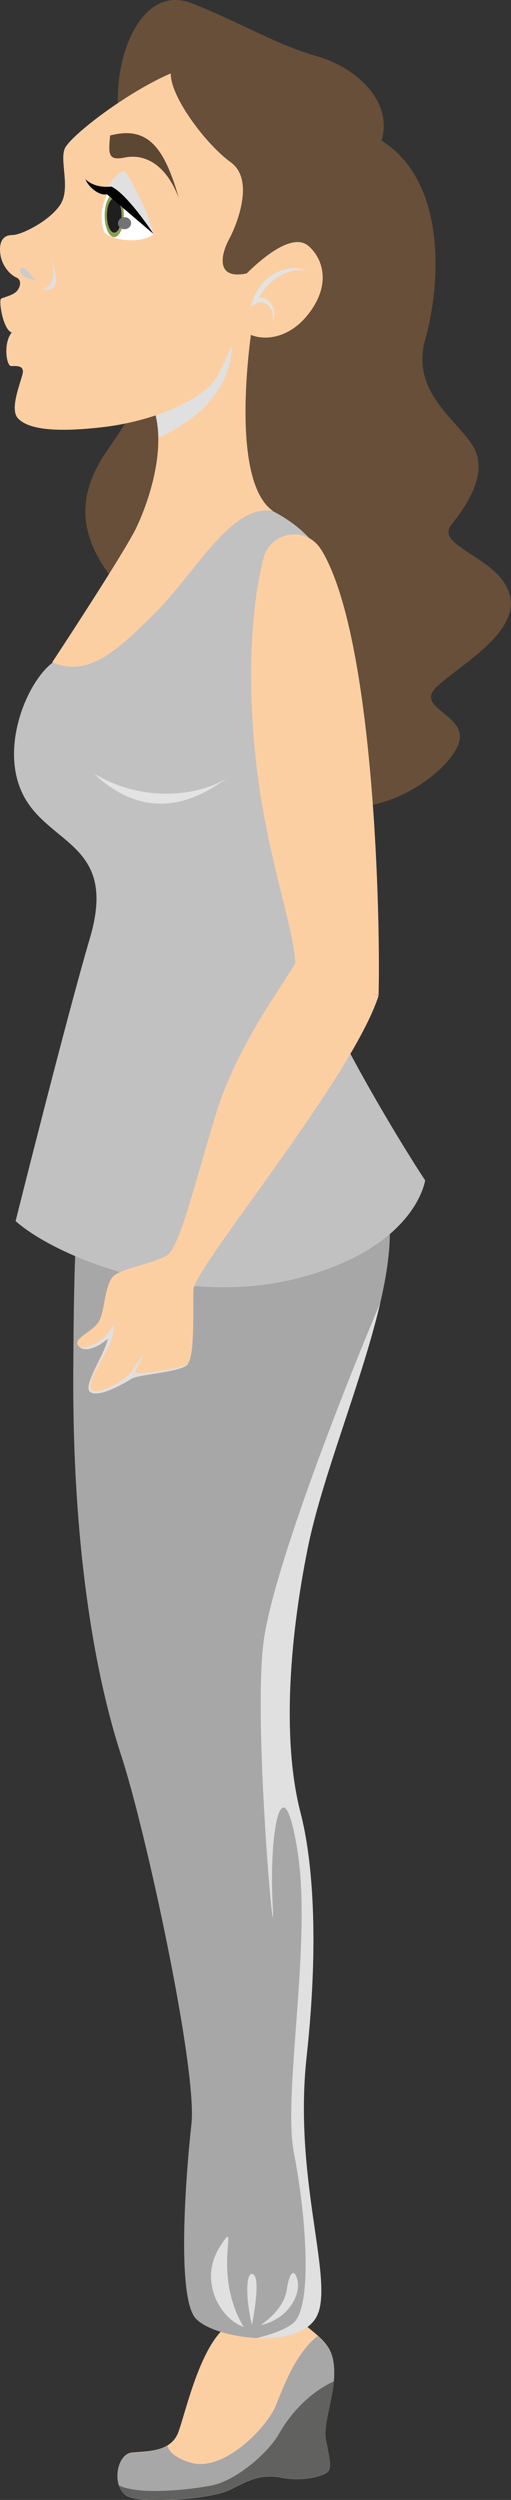 <?xml version="1.0" encoding="UTF-8"?>
<svg xmlns="http://www.w3.org/2000/svg" xmlns:xlink="http://www.w3.org/1999/xlink" viewBox="0 0 27.2 132.83">
  <rect x="0" y="0" width="27.2" height="132.83" fill="#333333" stroke="none"/>
  <defs>
    <style>
      .uuid-23491ad5-0827-4d48-9b2c-c0492a6e0ff4 {
        fill: #fccfa3;
      }

      .uuid-e8d00bd8-2ef3-4ebc-ac64-9a3cc51c82c9 {
        fill: #fff;
      }

      .uuid-48b8f187-ad07-4df7-a67b-f13b26f95f10 {
        fill: #e3e3e3;
      }

      .uuid-48b8f187-ad07-4df7-a67b-f13b26f95f10, .uuid-c18c3586-e3ea-435d-b7f0-a3d36554f8c2, .uuid-c1f77fa9-f14a-4651-9187-9b11eb7e6f7a {
        mix-blend-mode: multiply;
      }

      .uuid-976a14b7-7779-4489-a94e-d7dc00664e94 {
        fill: #8c9f50;
      }

      .uuid-f7ca03a9-f037-43c3-b919-4bc15dd40765 {
        isolation: isolate;
      }

      .uuid-2fb3cc19-7fc9-4d61-9e4f-9aebda0c7fc4 {
        fill: #674f39;
      }

      .uuid-999b3b8e-8896-4986-8e3c-cd3079dfefe1 {
        fill: #a8a7a7;
      }

      .uuid-c18c3586-e3ea-435d-b7f0-a3d36554f8c2 {
        fill: #e0e0e0;
      }

      .uuid-7845846c-cc3c-4284-92dc-15be89c7494b {
        clip-path: url(#uuid-309865af-3071-472f-9503-349a95aed58e);
      }

      .uuid-2534f327-d053-4179-9223-73a6bca10b82 {
        fill: #5c4733;
      }

      .uuid-efd21b63-4090-46e7-b976-16c738b0a401 {
        fill: #030303;
      }

      .uuid-51bd92a9-6ca9-4860-ac4b-fa522eaeca11 {
        fill: #737373;
        mix-blend-mode: screen;
      }

      .uuid-3a8e1bb5-61cc-438e-8b92-3694acff7432 {
        fill: #616160;
      }

      .uuid-f1d2ec21-494c-49ae-ae22-269d6897529b {
        fill: #c2c1c1;
      }

      .uuid-8e415493-a29e-4a60-a9c9-490a3ea71aaf {
        fill: #1f1f1f;
      }

      .uuid-c1f77fa9-f14a-4651-9187-9b11eb7e6f7a {
        fill: #ccc;
      }
    </style>
    <clipPath id="uuid-309865af-3071-472f-9503-349a95aed58e">
      <path class="uuid-e8d00bd8-2ef3-4ebc-ac64-9a3cc51c82c9" d="M5.7,10.32c-.42,.87-.3,1.71-.13,2.05,.57,.5,2.14,.53,2.61,.06-.39-.42-2.48-2.11-2.48-2.11Z"/>
    </clipPath>
  </defs>
  <g class="uuid-f7ca03a9-f037-43c3-b919-4bc15dd40765">
    <g id="uuid-a629b826-0f7a-4c1c-9d05-704aa7e219cc" data-name="Ebene 1">
      <g>
        <path class="uuid-2fb3cc19-7fc9-4d61-9e4f-9aebda0c7fc4" d="M6.27,5.53c-.08-2.95,1.4-6.36,3.96-5.35,2.56,1.01,4.42,2.17,6.59,2.79s4.11,2.41,3.49,4.5c3.57,2.25,3.1,7.84,2.33,10.55-.78,2.72,1.55,4.19,2.48,5.59,.93,1.4-.16,3.1-1.09,4.27-.93,1.16,2.56,1.71,3.1,3.72,.54,2.02-2.64,3.72-3.88,4.89-1.24,1.16,1.71,1.47,1.16,3.03-.54,1.55-4.27,4.27-7.22,3.03s-8.22-8.38-10.24-10.63c-2.02-2.25-3.57-4.65-1.24-7.99,2.33-3.34,2.48-4.58,2.48-5.9,0-1.32-1.94-12.49-1.94-12.49Z"/>
        <g>
          <path class="uuid-23491ad5-0827-4d48-9b2c-c0492a6e0ff4" d="M16.13,123.45c1.21,.97,1.65,1.32,1.66,2.61,.01,1.3-.61,2.73-.44,3.58,.17,.86,.3,1.35,.15,1.62s-1.33,.61-2.51,.37c-1.17-.23-1.84,.19-2.78,.66-.93,.46-4.78,.78-5.51,.28s-.52-2.18,.34-2.26c.87-.07,2.05-.05,2.44-1.05,.39-1,1.15-4.65,2.67-5.73,1.52-1.09,3.98-.08,3.98-.08Z"/>
          <path class="uuid-999b3b8e-8896-4986-8e3c-cd3079dfefe1" d="M7.5,56.21c-3.39,1.8-3.55,7.2-3.6,16.82-.04,9.62,1.26,16.32,2.56,20.27,1.3,3.96,4.05,16.65,3.73,19.55-.32,2.9-.78,9.2,.22,10.33,1,1.13,5.83,1.78,6.54-.31,.71-2.09-1.32-7.27-.63-13.59,.69-6.32,.29-10.6-.32-12.95-.97-3.73-.64-9.03,.39-14.12,1.04-5.09,4.41-12.23,4.36-16.8s-3.57-14.35-13.25-9.2Z"/>
          <path class="uuid-c18c3586-e3ea-435d-b7f0-a3d36554f8c2" d="M16.95,122.87c.71-2.09-1.32-7.27-.63-13.59,.69-6.32,.29-10.6-.32-12.95-.97-3.73-.64-9.03,.39-14.12,.78-3.82,2.87-8.8,3.85-12.98-1.84,4.32-5.66,14.02-6.2,17.93-.6,4.35,.67,18,.47,13.98-.2-4.02,.56-7.62,1.33-2.76,.77,4.86-.81,12.92-.19,16.04,.62,3.13,1.04,8.22-.08,9.05-.47,.35-1.21,.59-1.92,.76,1.47,.07,2.93-.28,3.29-1.36Z"/>
          <path class="uuid-c18c3586-e3ea-435d-b7f0-a3d36554f8c2" d="M12.97,123.64c-1.28-.45-2.41-2.48-1.26-4.27,1.15-1.78-.52,1.29,1.26,4.27Z"/>
          <path class="uuid-c18c3586-e3ea-435d-b7f0-a3d36554f8c2" d="M13.41,123.53c-.4-1.68-.28-2.98,.1-2.66s-.1,2.66-.1,2.66Z"/>
          <path class="uuid-c18c3586-e3ea-435d-b7f0-a3d36554f8c2" d="M13.85,123.55c1.52-.33,2.12-1.6,2-2.31-.13-.71-.43-.65-.59,.44s-1.4,1.87-1.4,1.87Z"/>
          <path class="uuid-999b3b8e-8896-4986-8e3c-cd3079dfefe1" d="M14.69,127.79c-.46,1.18-2.77,3.55-4.5,3.07-.88-.25-1.19-.61-1.28-.91-.53,.32-1.28,.33-1.87,.38-.87,.07-1.08,1.76-.34,2.26s4.58,.18,5.51-.28c.93-.46,1.6-.89,2.78-.66s2.35-.11,2.51-.37c.16-.27,.02-.77-.15-1.62-.17-.86,.45-2.29,.44-3.58,0-.96-.26-1.4-.88-1.96-1.14,.87-1.82,2.66-2.22,3.69Z"/>
          <path class="uuid-3a8e1bb5-61cc-438e-8b92-3694acff7432" d="M17.35,129.65c-.15-.75,.32-1.96,.42-3.12-1.39,.64-2.37,1.82-2.91,2.77-.59,1.05-2.3,2.5-3.58,2.76-1.17,.23-3.86,.53-4.95,0,.07,.22,.19,.4,.37,.52,.73,.5,4.58,.18,5.51-.28,.93-.46,1.6-.89,2.78-.66s2.35-.11,2.51-.37c.16-.27,.02-.77-.15-1.62Z"/>
        </g>
        <path id="uuid-d188644b-4080-4f46-8352-d64c62378160" data-name="icon-color" class="icon-color uuid-f1d2ec21-494c-49ae-ae22-269d6897529b" d="M3.01,35.07c-1.42,.8-3.14,4.58-1.75,7.22,1.4,2.64,5,2.56,3.53,7.54-1.24,4.2-3.96,15.05-3.96,15.05,2.09,1.86,8.77,4.65,15.05,3.03,6.28-1.63,6.75-5.2,6.75-5.2-.7-1.01-6.36-10.01-6.75-13.5-.39-3.49,1.71-19.01,.93-20.17-.78-1.16-2.29-1.88-2.29-1.88l-3.92-.83-5.35,5.51-2.25,3.24Z"/>
        <path class="uuid-23491ad5-0827-4d48-9b2c-c0492a6e0ff4" d="M8.13,21.57c.81,2.15-.23,5.12-.87,6.46-.64,1.34-4.48,7.16-4.48,7.16,1.92,.81,3.43-.58,5.53-2.68,2.09-2.09,4.07-5.82,6.23-5.35-2.44-1.69-1.11-9.89-1.11-9.89l-1.51-.7-3.78,5Z"/>
        <path class="uuid-c18c3586-e3ea-435d-b7f0-a3d36554f8c2" d="M10.81,18.03l-2.67,3.54c.2,.53,.29,1.11,.3,1.7,5.14-2.43,3.72-6.13,3.72-6.13l-1.34,.88Z"/>
        <g>
          <path class="uuid-23491ad5-0827-4d48-9b2c-c0492a6e0ff4" d="M9.09,3.9c-2.39,1.03-5.35,3.33-5.64,3.99-.29,.66,.33,2.14-.25,3-.58,.86-2.06,1.6-2.55,1.6S-.07,12.85,.02,13.51s.56,1.11,.84,1.23c.29,.12,.25,.45,.06,.7-.19,.25-.72,.35-.86,.43-.14,.08,.1,1.67,.58,1.79-.47,.56-.29,1.79-.04,1.79s.62-.04,.62,.29-.76,1.94-.27,2.48c.49,.54,1.77,.79,4.49,.48,2.72-.31,5.51-1.48,6.17-2.78,.66-1.3,1.17-2.59,1.17-2.59,.45,.76,2.28,1.05,3.6-.6,1.32-1.65,.76-3.05,.04-3.66-.72-.62-2.04,.23-3.29,1.46-1.71,.35-1.34-1.07-.95-1.79,.39-.72,1.42-3.17,.1-4.12-1.32-.95-3.23-3.5-3.19-4.73Z"/>
          <path class="uuid-c18c3586-e3ea-435d-b7f0-a3d36554f8c2" d="M5.65,10.1c.25-.51,.79-1.06,.97-.99,.19,.08,1.35,2.29,1.55,3.32-.86-.78-2.53-2.34-2.53-2.34Z"/>
          <path class="uuid-23491ad5-0827-4d48-9b2c-c0492a6e0ff4" d="M3.53,17.41l-3.13,.06c.07,.1,.15,.17,.23,.19-.47,.56-.29,1.79-.04,1.79,1.17-.15,2.94-2.05,2.94-2.05Z"/>
          <path class="uuid-2534f327-d053-4179-9223-73a6bca10b82" d="M5.86,7.2c-.08,.95-.14,1.36,.78,1.17,.93-.19,2.14,.21,2.88,2.16-.76-2.65-1.63-3.87-3.66-3.33Z"/>
          <path class="uuid-c1f77fa9-f14a-4651-9187-9b11eb7e6f7a" d="M1.94,14.9c-.2-.11-.35-.41-.56-.59s-.41-.05-.26,.22c.15,.28,.82,.37,.82,.37Z"/>
          <path class="uuid-c18c3586-e3ea-435d-b7f0-a3d36554f8c2" d="M2.76,13.82c.12,.69,.16,1.47-.56,1.53,.96,.24,.89-.56,.56-1.53Z"/>
          <path class="uuid-23491ad5-0827-4d48-9b2c-c0492a6e0ff4" d="M1.43,16.58c-.52-.61-.86-.63-1.15-.49-.29,.13-.22-.21-.22-.21-.14,.08,.1,1.67,.58,1.79,1.28,.4,2.38,.16,3.25-.38-.47,.19-1.93-.1-2.46-.71Z"/>
          <path class="uuid-48b8f187-ad07-4df7-a67b-f13b26f95f10" d="M16.07,14.3c-.07-.01-.14-.04-.21-.04-.14-.02-.29-.02-.43,0-.14,.02-.28,.05-.42,.1-.14,.05-.27,.11-.4,.18-.26,.14-.49,.34-.69,.58-.1,.12-.19,.25-.27,.39l-.11,.22-.08,.24-.11,.32,.27-.16,.08-.04,.08-.03c.06,0,.12-.01,.18,0,.12,.02,.24,.09,.34,.19,.02,.03,.05,.05,.07,.08,.02,.03,.04,.06,.06,.09,.04,.06,.06,.14,.08,.21,0,.04,.02,.08,.01,.12,0,.04,0,.08,0,.12,0,.04,0,.08-.02,.12l-.03,.12,.06-.11s.03-.08,.04-.12c.02-.04,.02-.08,.02-.13,0-.04,0-.09,0-.13,0-.09-.02-.18-.05-.27-.01-.04-.04-.08-.06-.12-.02-.04-.05-.07-.07-.11-.11-.14-.25-.24-.41-.29-.07-.02-.14-.03-.22-.02l.08-.15,.12-.18c.04-.06,.09-.11,.13-.17,.09-.11,.19-.21,.29-.3,.05-.05,.11-.09,.16-.13,.05-.05,.11-.08,.17-.12,.06-.04,.12-.07,.18-.11,.06-.04,.12-.06,.18-.09,.12-.06,.25-.1,.38-.14,.13-.04,.26-.06,.4-.07,.07-.01,.13,0,.2,0,.07,0,.14,.02,.21,.03-.07-.03-.13-.06-.2-.08Z"/>
          <g>
            <path class="uuid-e8d00bd8-2ef3-4ebc-ac64-9a3cc51c82c9" d="M5.7,10.32c-.42,.87-.3,1.71-.13,2.05,.57,.5,2.14,.53,2.61,.06-.39-.42-2.48-2.11-2.48-2.11Z"/>
            <g class="uuid-7845846c-cc3c-4284-92dc-15be89c7494b">
              <g>
                <path class="uuid-976a14b7-7779-4489-a94e-d7dc00664e94" d="M6.59,11.45c0,.63-.23,1.15-.51,1.15s-.51-.51-.51-1.15c0-.63,.23-1.15,.51-1.15s.51,.51,.51,1.15Z"/>
                <path class="uuid-8e415493-a29e-4a60-a9c9-490a3ea71aaf" d="M6.47,11.45c0,.5-.17,.91-.39,.91s-.39-.41-.39-.91c0-.5,.17-.91,.39-.91s.39,.41,.39,.91Z"/>
              </g>
            </g>
          </g>
          <path class="uuid-51bd92a9-6ca9-4860-ac4b-fa522eaeca11" d="M6.98,11.86c0,.17-.16,.32-.35,.32s-.35-.14-.35-.32c0-.17,.16-.32,.35-.32s.35,.14,.35,.32Z"/>
          <path class="uuid-efd21b63-4090-46e7-b976-16c738b0a401" d="M8.17,12.43l-2.48-2.11c-.37,.1-.95-.33-1.15-.8,.56,.53,1.38,.39,1.38,.39,.86,.39,2.25,2.52,2.25,2.52Z"/>
        </g>
        <g>
          <path class="uuid-23491ad5-0827-4d48-9b2c-c0492a6e0ff4" d="M17.09,29.2c-.78-1.27-2.69-.98-3.06,.46-.96,3.73-.79,9.13-.03,13.38,.68,3.8,1.62,6.38,1.72,8.14-.97,1.63-3.11,4.44-4.21,7.97-1.1,3.55-1.93,7.12-2.62,7.55-.69,.43-2.31,.67-2.82,1.08-.51,.42-.48,1.9-.81,2.44-.33,.54-1.35,.88-1.11,1.26,.24,.39,.97,.18,1.59-.38-.13,.81-1.38,2.56-.94,2.86,.44,.3,1.75-.44,2.18-.71,.43-.26,2.63-.33,3.01-.78,.38-.45,.28-2.77,.3-3.93,.02-1.16,8.45-11.25,9.86-15.63l-.37-.15,.37,.14c.11-3.72-.19-19.06-3.06-23.71Z"/>
          <path class="uuid-c18c3586-e3ea-435d-b7f0-a3d36554f8c2" d="M10,72.48h0c-.51,.27-2.09,.47-2.53,.49-.47,.01-.25-.13,.03-.7,.28-.56-.1,0-.47,.57-.37,.57-1.81,1.28-2.13,1.04s.36-1.32,.73-2.02c.37-.7,.42-1.08,.4-1.49-.47,1.04-1.51,1.32-1.8,1.2,.29,.27,.95,.06,1.53-.46-.13,.81-1.38,2.56-.94,2.86,.44,.3,1.75-.44,2.18-.71,.43-.26,2.63-.33,3.01-.78Z"/>
        </g>
        <path class="uuid-48b8f187-ad07-4df7-a67b-f13b26f95f10" d="M4.98,41.09c2.83,1.71,5.89,1.08,7.11,.24-2.53,1.91-4.92,1.82-7.11-.24Z"/>
      </g>
    </g>
  </g>
</svg>